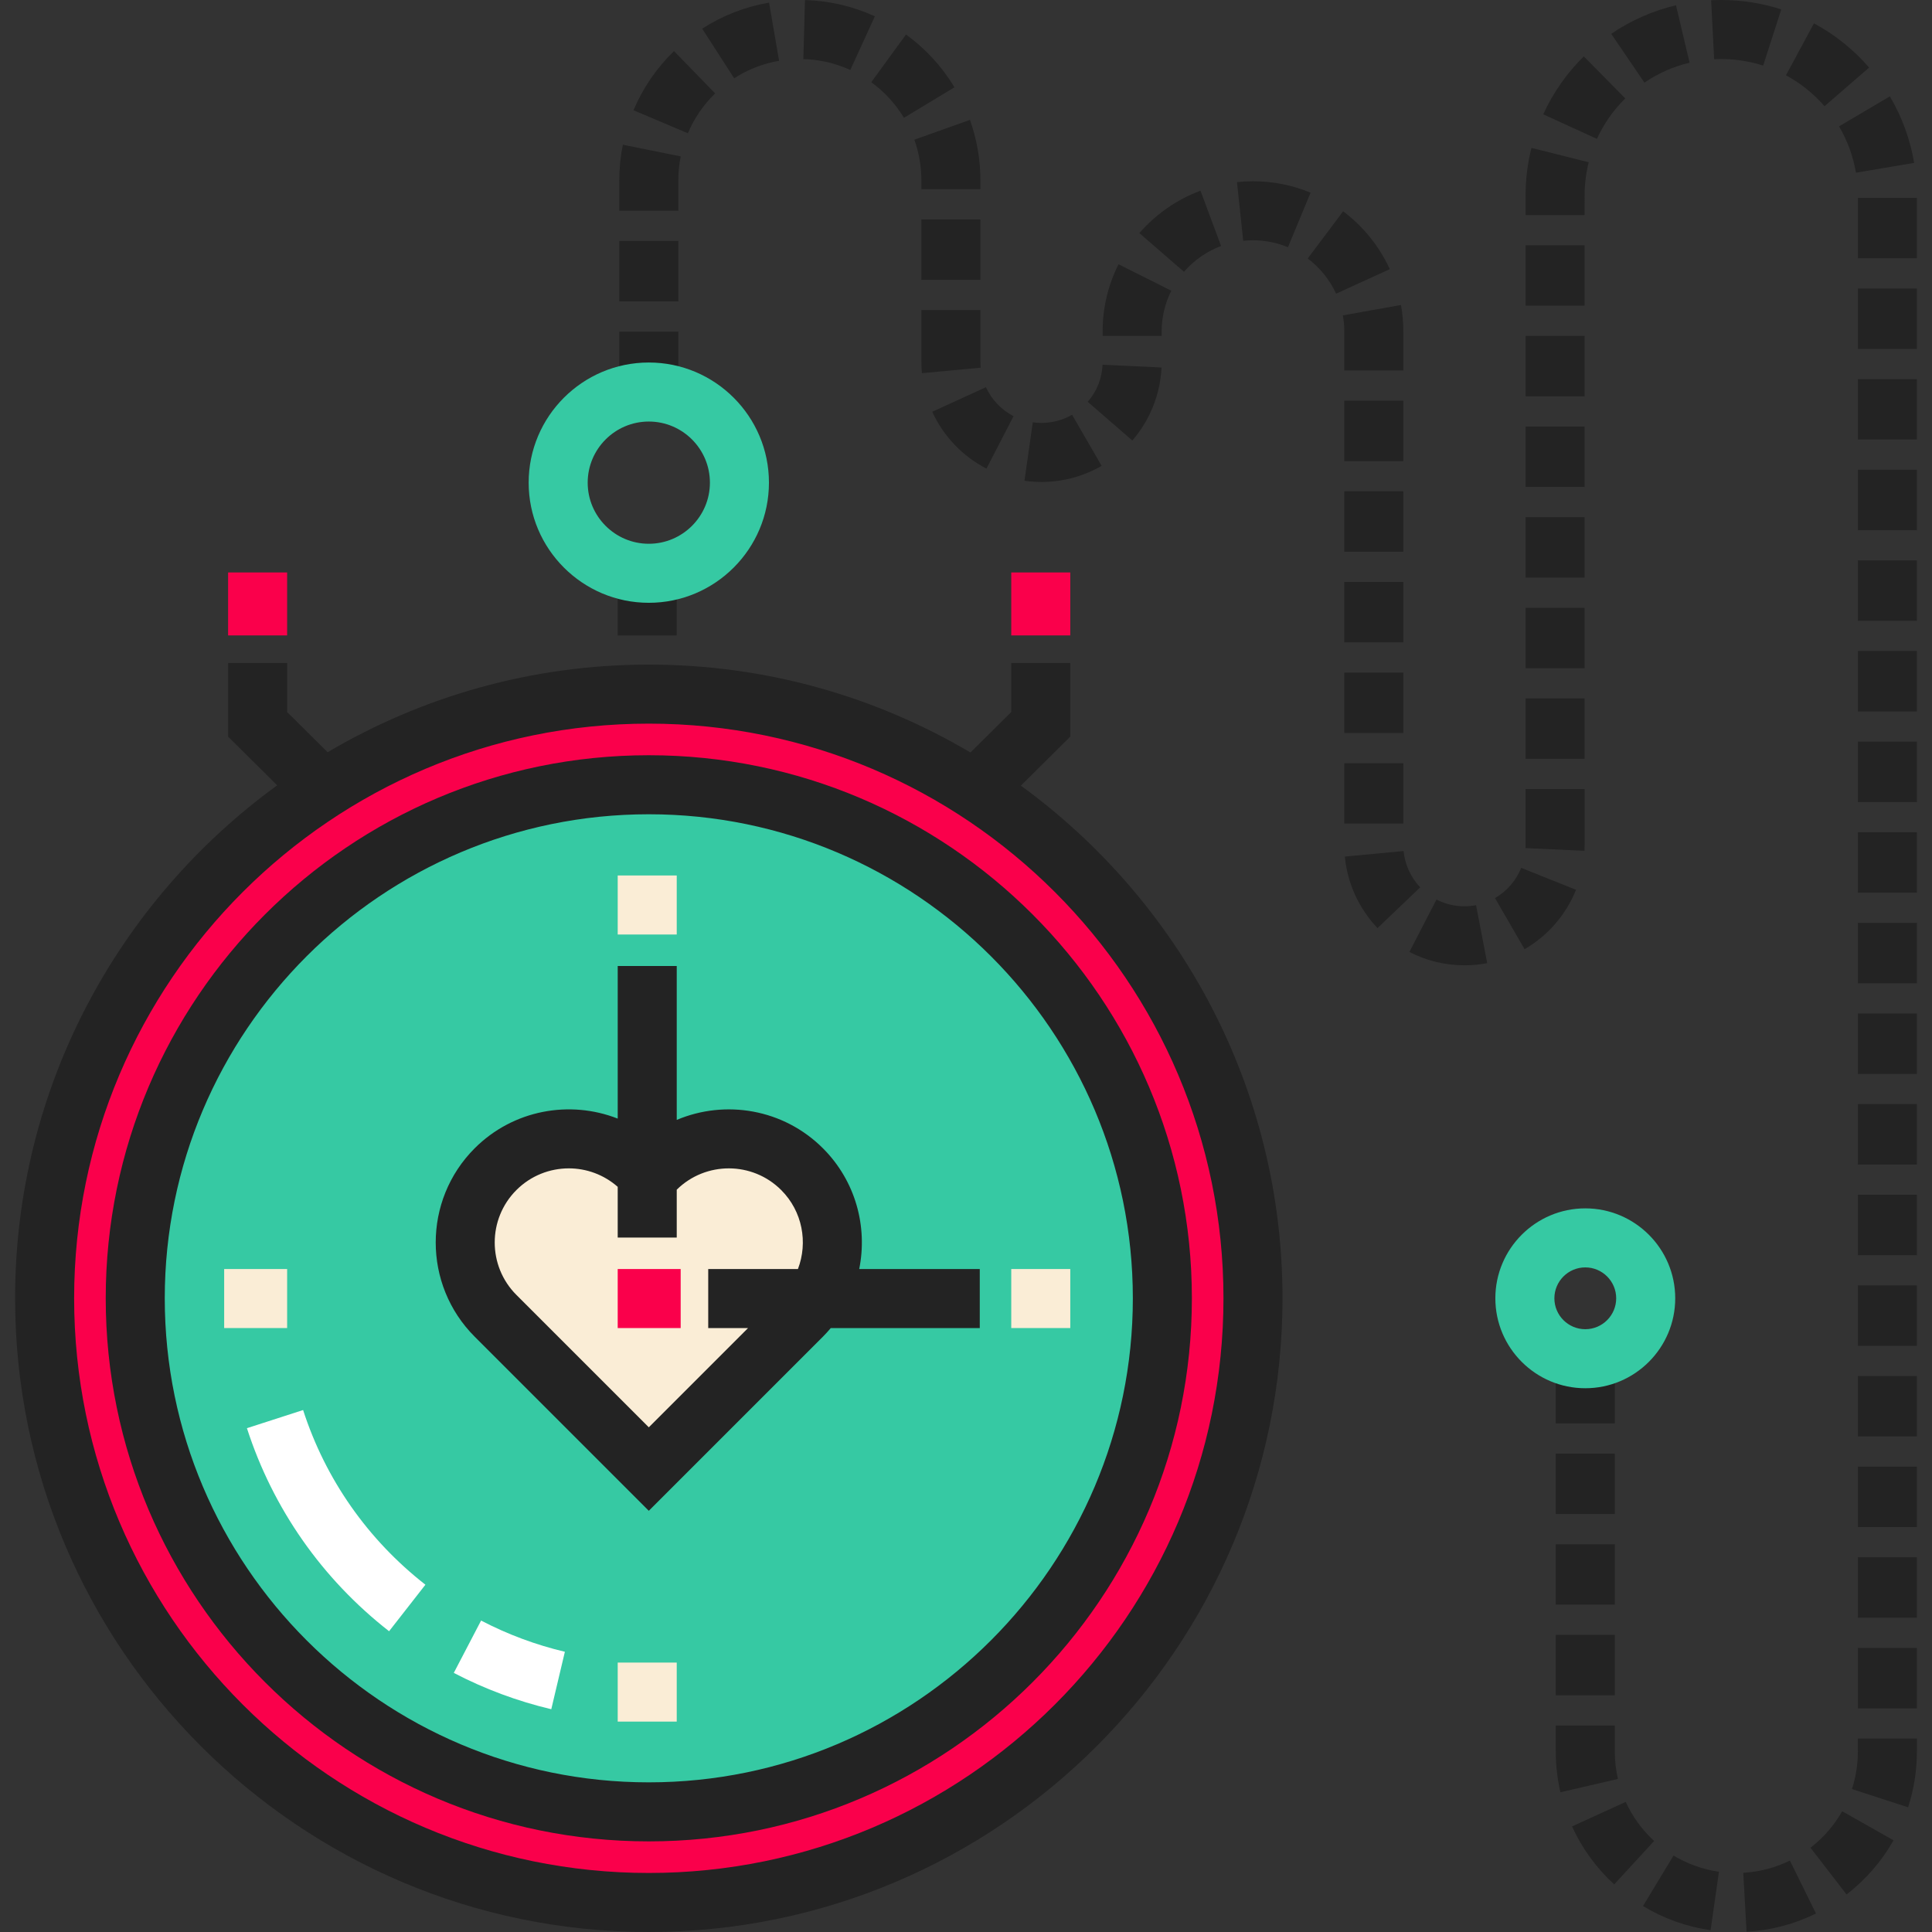 <?xml version="1.0" encoding="iso-8859-1"?>
<!-- Uploaded to: SVG Repo, www.svgrepo.com, Generator: SVG Repo Mixer Tools -->
<svg version="1.1" id="Layer_1" xmlns="http://www.w3.org/2000/svg" xmlns:xlink="http://www.w3.org/1999/xlink" 
	 viewBox="0 0 511.999 511.999" xml:space="preserve">
<rect x="0" y="0" width="511.999" height="511.999" fill="#333333" stroke="none"/>
<circle style="fill:#36C9A3;" cx="171.938" cy="344.064" r="136.103"/>
<path style="fill:#FAEDD6;" d="M212.556,309.844c-10.729-10.729-28.123-10.729-38.851,0l-1.766,1.766l-1.766-1.766
	c-10.729-10.729-28.123-10.729-38.851,0s-10.729,28.123,0,38.851l40.617,40.617l40.617-40.617
	C223.285,337.966,223.285,320.572,212.556,309.844z"/>
<path style="fill:#FA004B;" d="M171.939,183.948c-88.429,0-160.115,71.686-160.115,160.115S83.51,504.177,171.939,504.177
	s160.115-71.686,160.115-160.115C332.055,255.634,260.368,183.948,171.939,183.948z M171.939,480.161
	c-75.164,0-136.098-60.932-136.098-136.098s60.932-136.098,136.098-136.098s136.098,60.932,136.098,136.098
	S247.104,480.161,171.939,480.161z"/>
<path style="fill:#232323;" d="M171.939,487.983c-79.358,0-143.92-64.562-143.92-143.92c0-79.357,64.562-143.919,143.92-143.919
	s143.92,64.562,143.92,143.919S251.297,487.983,171.939,487.983z M171.939,215.788c-70.731,0-128.276,57.544-128.276,128.275
	s57.545,128.276,128.276,128.276s128.276-57.545,128.276-128.276S242.671,215.788,171.939,215.788z"/>
<g>
	<rect x="267.992" y="336.305" style="fill:#FAEDD6;" width="15.644" height="15.644"/>
	<rect x="59.406" y="336.305" style="fill:#FAEDD6;" width="16.687" height="15.644"/>
	<rect x="163.699" y="232.011" style="fill:#FAEDD6;" width="15.644" height="15.644"/>
	<rect x="163.699" y="440.599" style="fill:#FAEDD6;" width="15.644" height="15.644"/>
</g>
<rect x="163.699" y="336.305" style="fill:#FA004B;" width="16.687" height="15.644"/>
<g>
	<path style="fill:#232323;" d="M259.65,336.306H227.7c2.264-11.212-0.936-23.317-9.612-31.994
		c-10.458-10.455-25.894-12.96-38.744-7.524V256h-15.644v40.44c-12.678-4.981-27.677-2.357-37.91,7.872
		c-13.76,13.762-13.76,36.152,0,49.914l46.149,46.148l46.149-46.148c0.733-0.733,1.419-1.497,2.075-2.277h39.487v-15.643H259.65z
		 M171.939,378.251l-35.086-35.087c-7.662-7.661-7.662-20.128,0-27.789c3.831-3.832,8.862-5.747,13.894-5.747
		c4.635,0,9.256,1.645,12.952,4.894v13.439h15.644v-12.684c7.67-7.56,20.055-7.532,27.682,0.097
		c5.651,5.65,7.12,13.909,4.436,20.931h-23.774v15.644h10.551L171.939,378.251z"/>
	<rect x="163.699" y="151.705" style="fill:#232323;" width="15.644" height="16.687"/>
</g>
<g>
	<path style="fill:#FFFFFF;" d="M103.109,432.293c-17.755-13.87-30.782-32.477-37.671-53.81l14.886-4.807
		c5.925,18.345,17.134,34.352,32.415,46.29L103.109,432.293z"/>
	<path style="fill:#FFFFFF;" d="M146.094,452.959c-8.966-2.121-17.659-5.36-25.837-9.625l7.236-13.87
		c7.028,3.666,14.498,6.449,22.203,8.272L146.094,452.959z"/>
</g>
<rect x="267.992" y="151.705" style="fill:#FA004B;" width="15.644" height="16.687"/>
<path style="fill:#232323;" d="M270.54,208.207l13.097-12.995v-19.519h-15.644v13.002l-10.811,10.728
	c-25.003-14.792-54.146-23.298-85.243-23.298c-31.043,0-60.138,8.476-85.113,23.221l-10.734-10.65v-13.002H60.448v19.519
	l13.01,12.907C31.403,238.671,4.002,288.223,4.002,344.062c0,92.601,75.335,167.937,167.937,167.937s167.937-75.335,167.937-167.937
	C339.877,288.276,312.527,238.765,270.54,208.207z M171.939,496.356c-83.975,0-152.293-68.319-152.293-152.293
	s68.319-152.293,152.293-152.293s152.293,68.319,152.293,152.293S255.914,496.356,171.939,496.356z"/>
<rect x="60.449" y="151.705" style="fill:#FA004B;" width="15.644" height="16.687"/>
<path style="fill:#232323;" d="M462.855,511.925l-0.874-15.62c4.329-0.242,8.49-1.331,12.363-3.237l6.907,14.037
	C475.482,509.942,469.294,511.564,462.855,511.925z M453.328,511.517c-6.373-0.912-12.402-3.064-17.915-6.397l8.095-13.387
	c3.704,2.239,7.753,3.686,12.033,4.297L453.328,511.517z M489.357,502.052l-9.56-12.385c3.438-2.653,6.263-5.908,8.397-9.674
	l13.611,7.71C498.639,493.291,494.452,498.118,489.357,502.052z M427.776,499.39c-4.744-4.358-8.502-9.53-11.171-15.37l14.229-6.502
	c1.797,3.932,4.328,7.414,7.527,10.353L427.776,499.39z M505.662,478.951l-14.879-4.833c1.041-3.207,1.57-6.562,1.57-9.97v-3.419
	h15.644v3.419C507.997,469.201,507.211,474.181,505.662,478.951z M413.526,474.967c-0.817-3.527-1.231-7.167-1.231-10.818v-6.875
	h15.644v6.875c0,2.466,0.278,4.92,0.827,7.292L413.526,474.967z M507.997,452.725h-15.644v-16.012h15.644V452.725z M427.939,449.267
	h-15.644v-16.011h15.644V449.267z M507.997,428.708h-15.644v-16.012h15.644V428.708z M427.939,425.251h-15.644v-16.012h15.644
	V425.251z M507.997,404.69h-15.644v-16.012h15.644V404.69z M427.939,401.234h-15.644v-16.012h15.644V401.234z M507.997,380.673
	h-15.644v-16.011h15.644V380.673z M427.939,377.217h-15.644v-16.012h15.644V377.217z M507.997,356.656h-15.644v-16.012h15.644
	V356.656z M507.997,332.638h-15.644v-16.012h15.644V332.638z M507.997,308.621h-15.644v-16.012h15.644V308.621z M507.997,284.605
	h-15.644v-16.012h15.644V284.605z M507.997,260.587h-15.644v-16.012h15.644V260.587z M388.086,255.816
	c-5.063,0-10.107-1.222-14.583-3.533l7.179-13.9c2.299,1.188,4.791,1.79,7.406,1.79c0.002,0,0.003,0,0.005,0
	c1.041,0,2.075-0.098,3.077-0.29l2.954,15.362c-1.973,0.379-4.001,0.572-6.027,0.572
	C388.091,255.816,388.088,255.816,388.086,255.816z M404.029,251.547l-7.839-13.539c3.138-1.816,5.605-4.663,6.947-8.015
	l14.524,5.813C415.023,242.394,410.183,247.984,404.029,251.547z M365.056,245.955c-4.915-5.15-7.991-11.881-8.661-18.951
	l15.575-1.475c0.339,3.588,1.903,7.006,4.403,9.625L365.056,245.955z M507.997,236.569h-15.644v-16.011h15.644V236.569z
	 M419.899,225.472l-15.627-0.719c0.013-0.258,0.019-0.516,0.019-0.777v-14.874h15.644v14.874
	C419.933,224.477,419.922,224.977,419.899,225.472z M371.899,218.266h-15.644v-16.012h15.644V218.266z M507.997,212.552h-15.644
	V196.54h15.644V212.552z M419.933,201.097h-15.644v-16.012h15.644V201.097z M371.899,194.249h-15.644v-16.012h15.644V194.249z
	 M507.997,188.535h-15.644v-16.012h15.644V188.535z M419.933,177.08h-15.644v-16.012h15.644V177.08z M371.899,170.232h-15.644
	V154.22h15.644V170.232z M507.997,164.518h-15.644v-16.012h15.644V164.518z M419.933,153.063h-15.644v-16.012h15.644V153.063z
	 M371.899,146.214h-15.644v-16.012h15.644V146.214z M507.997,140.501h-15.644v-16.012h15.644V140.501z M419.933,129.044h-15.644
	v-16.011h15.644V129.044z M275.985,127.724c-1.493,0-3.006-0.107-4.49-0.319l2.204-15.488c0.757,0.107,1.529,0.162,2.293,0.162
	c0.005,0,0.009,0,0.014,0c2.857,0,5.657-0.748,8.103-2.163l7.835,13.541c-4.824,2.791-10.331,4.266-15.929,4.266
	C276.005,127.724,275.995,127.724,275.985,127.724z M261.42,124.189c-6.313-3.26-11.416-8.612-14.371-15.067l14.227-6.51
	c1.504,3.289,4.106,6.017,7.322,7.677L261.42,124.189z M371.899,122.197h-15.644v-16.011h15.644V122.197z M300.079,116.735
	l-11.821-10.248c2.403-2.771,3.763-6.169,3.933-9.827l15.627,0.729C307.487,104.49,304.738,111.359,300.079,116.735z
	 M507.997,116.483h-15.644v-16.011h15.644V116.483z M419.933,105.028h-15.644V89.017h15.644V105.028z M179.761,103.891h-15.644
	V87.88h15.644V103.891z M244.315,98.896c-0.093-1-0.141-2.014-0.141-3.012V82.161h15.644v13.723c0,0.514,0.024,1.038,0.073,1.555
	L244.315,98.896z M371.899,98.18h-15.644v-10.3c0-1.447-0.127-2.893-0.38-4.301l15.4-2.756c0.414,2.315,0.625,4.689,0.625,7.058
	v10.3H371.899z M507.997,92.466h-15.644V76.454h15.644V92.466z M307.853,89.019h-15.644v-1.14c0-6.272,1.417-12.277,4.214-17.85
	l13.982,7.016c-1.694,3.376-2.552,7.021-2.552,10.835V89.019z M419.933,81.011h-15.644V64.999h15.644V81.011z M179.761,79.874
	h-15.644V63.862h15.644V79.874z M354.078,77.831c-1.677-3.67-4.278-6.895-7.521-9.328l9.389-12.513
	c5.326,3.997,9.601,9.301,12.361,15.339L354.078,77.831z M259.819,74.156h-15.644V58.144h15.644V74.156z M313.765,72.029
	l-11.816-10.252c4.368-5.036,9.966-8.924,16.187-11.242l5.463,14.658C319.823,66.601,316.423,68.965,313.765,72.029z
	 M507.997,68.449h-15.644V52.437h15.644V68.449z M341.321,65.513c-2.934-1.218-6.052-1.836-9.266-1.836
	c-0.865,0.001-1.739,0.047-2.591,0.138l-1.652-15.556c1.394-0.148,2.82-0.224,4.236-0.225c5.289,0,10.424,1.02,15.269,3.029
	L341.321,65.513z M419.933,56.993h-15.644v-5.141c0-4.28,0.525-8.541,1.558-12.662l15.174,3.807
	c-0.722,2.877-1.088,5.856-1.088,8.855V56.993z M179.761,55.858h-15.644v-8.007c0-3.192,0.318-6.386,0.943-9.495l15.336,3.088
	c-0.421,2.094-0.635,4.249-0.635,6.407L179.761,55.858L179.761,55.858z M259.819,50.138h-15.644v-2.287
	c0-3.72-0.627-7.363-1.862-10.826l14.734-5.257c1.84,5.154,2.772,10.566,2.772,16.083V50.138z M491.845,45.769
	c-0.733-4.345-2.242-8.476-4.486-12.278l13.475-7.948c3.219,5.456,5.384,11.386,6.437,17.624L491.845,45.769z M423.197,36.805
	l-14.227-6.508c2.627-5.74,6.243-10.906,10.753-15.355l10.987,11.136C427.558,29.189,425.03,32.798,423.197,36.805z M182.29,35.314
	l-14.407-6.097c2.502-5.913,6.114-11.19,10.736-15.682l10.904,11.218C186.406,27.782,183.973,31.334,182.29,35.314z M239.558,31.223
	c-2.24-3.708-5.155-6.882-8.664-9.436l9.205-12.648c5.201,3.785,9.524,8.494,12.847,13.993L239.558,31.223z M483.517,28.151
	c-2.898-3.346-6.338-6.103-10.222-8.196l7.423-13.77c5.557,2.995,10.476,6.939,14.622,11.721L483.517,28.151z M435.793,21.899
	l-8.806-12.93c5.241-3.569,11.017-6.116,17.166-7.572l3.603,15.223C443.473,17.633,439.448,19.409,435.793,21.899z M194.561,20.749
	l-8.472-13.152c5.42-3.491,11.385-5.812,17.728-6.901l2.646,15.418C202.207,16.843,198.202,18.404,194.561,20.749z M225.343,18.543
	c-3.92-1.794-8.11-2.764-12.453-2.887l0.44-15.638c6.452,0.181,12.682,1.628,18.521,4.298L225.343,18.543z M467.256,17.378
	c-4.167-1.341-8.605-1.909-12.99-1.686l-0.801-15.623C454.352,0.022,455.246,0,456.143,0c5.43,0,10.782,0.837,15.908,2.488
	L467.256,17.378z"/>
<g>
	<path style="fill:#36C9A3;" d="M420.117,367.897c-13.142,0-23.834-10.692-23.834-23.834c0-13.142,10.692-23.833,23.834-23.833
		c13.142,0,23.834,10.691,23.834,23.833C443.951,357.204,433.259,367.897,420.117,367.897z M420.117,335.874
		c-4.516,0-8.19,3.673-8.19,8.189s3.673,8.19,8.19,8.19c4.517,0,8.19-3.673,8.19-8.19
		C428.307,339.547,424.633,335.874,420.117,335.874z"/>
	<path style="fill:#36C9A3;" d="M171.939,159.747c-17.556,0-31.839-14.283-31.839-31.839s14.283-31.839,31.839-31.839
		s31.839,14.283,31.839,31.839S189.495,159.747,171.939,159.747z M171.939,111.713c-8.931,0-16.195,7.265-16.195,16.195
		s7.265,16.195,16.195,16.195s16.195-7.265,16.195-16.195S180.87,111.713,171.939,111.713z"/>
</g>
</svg>